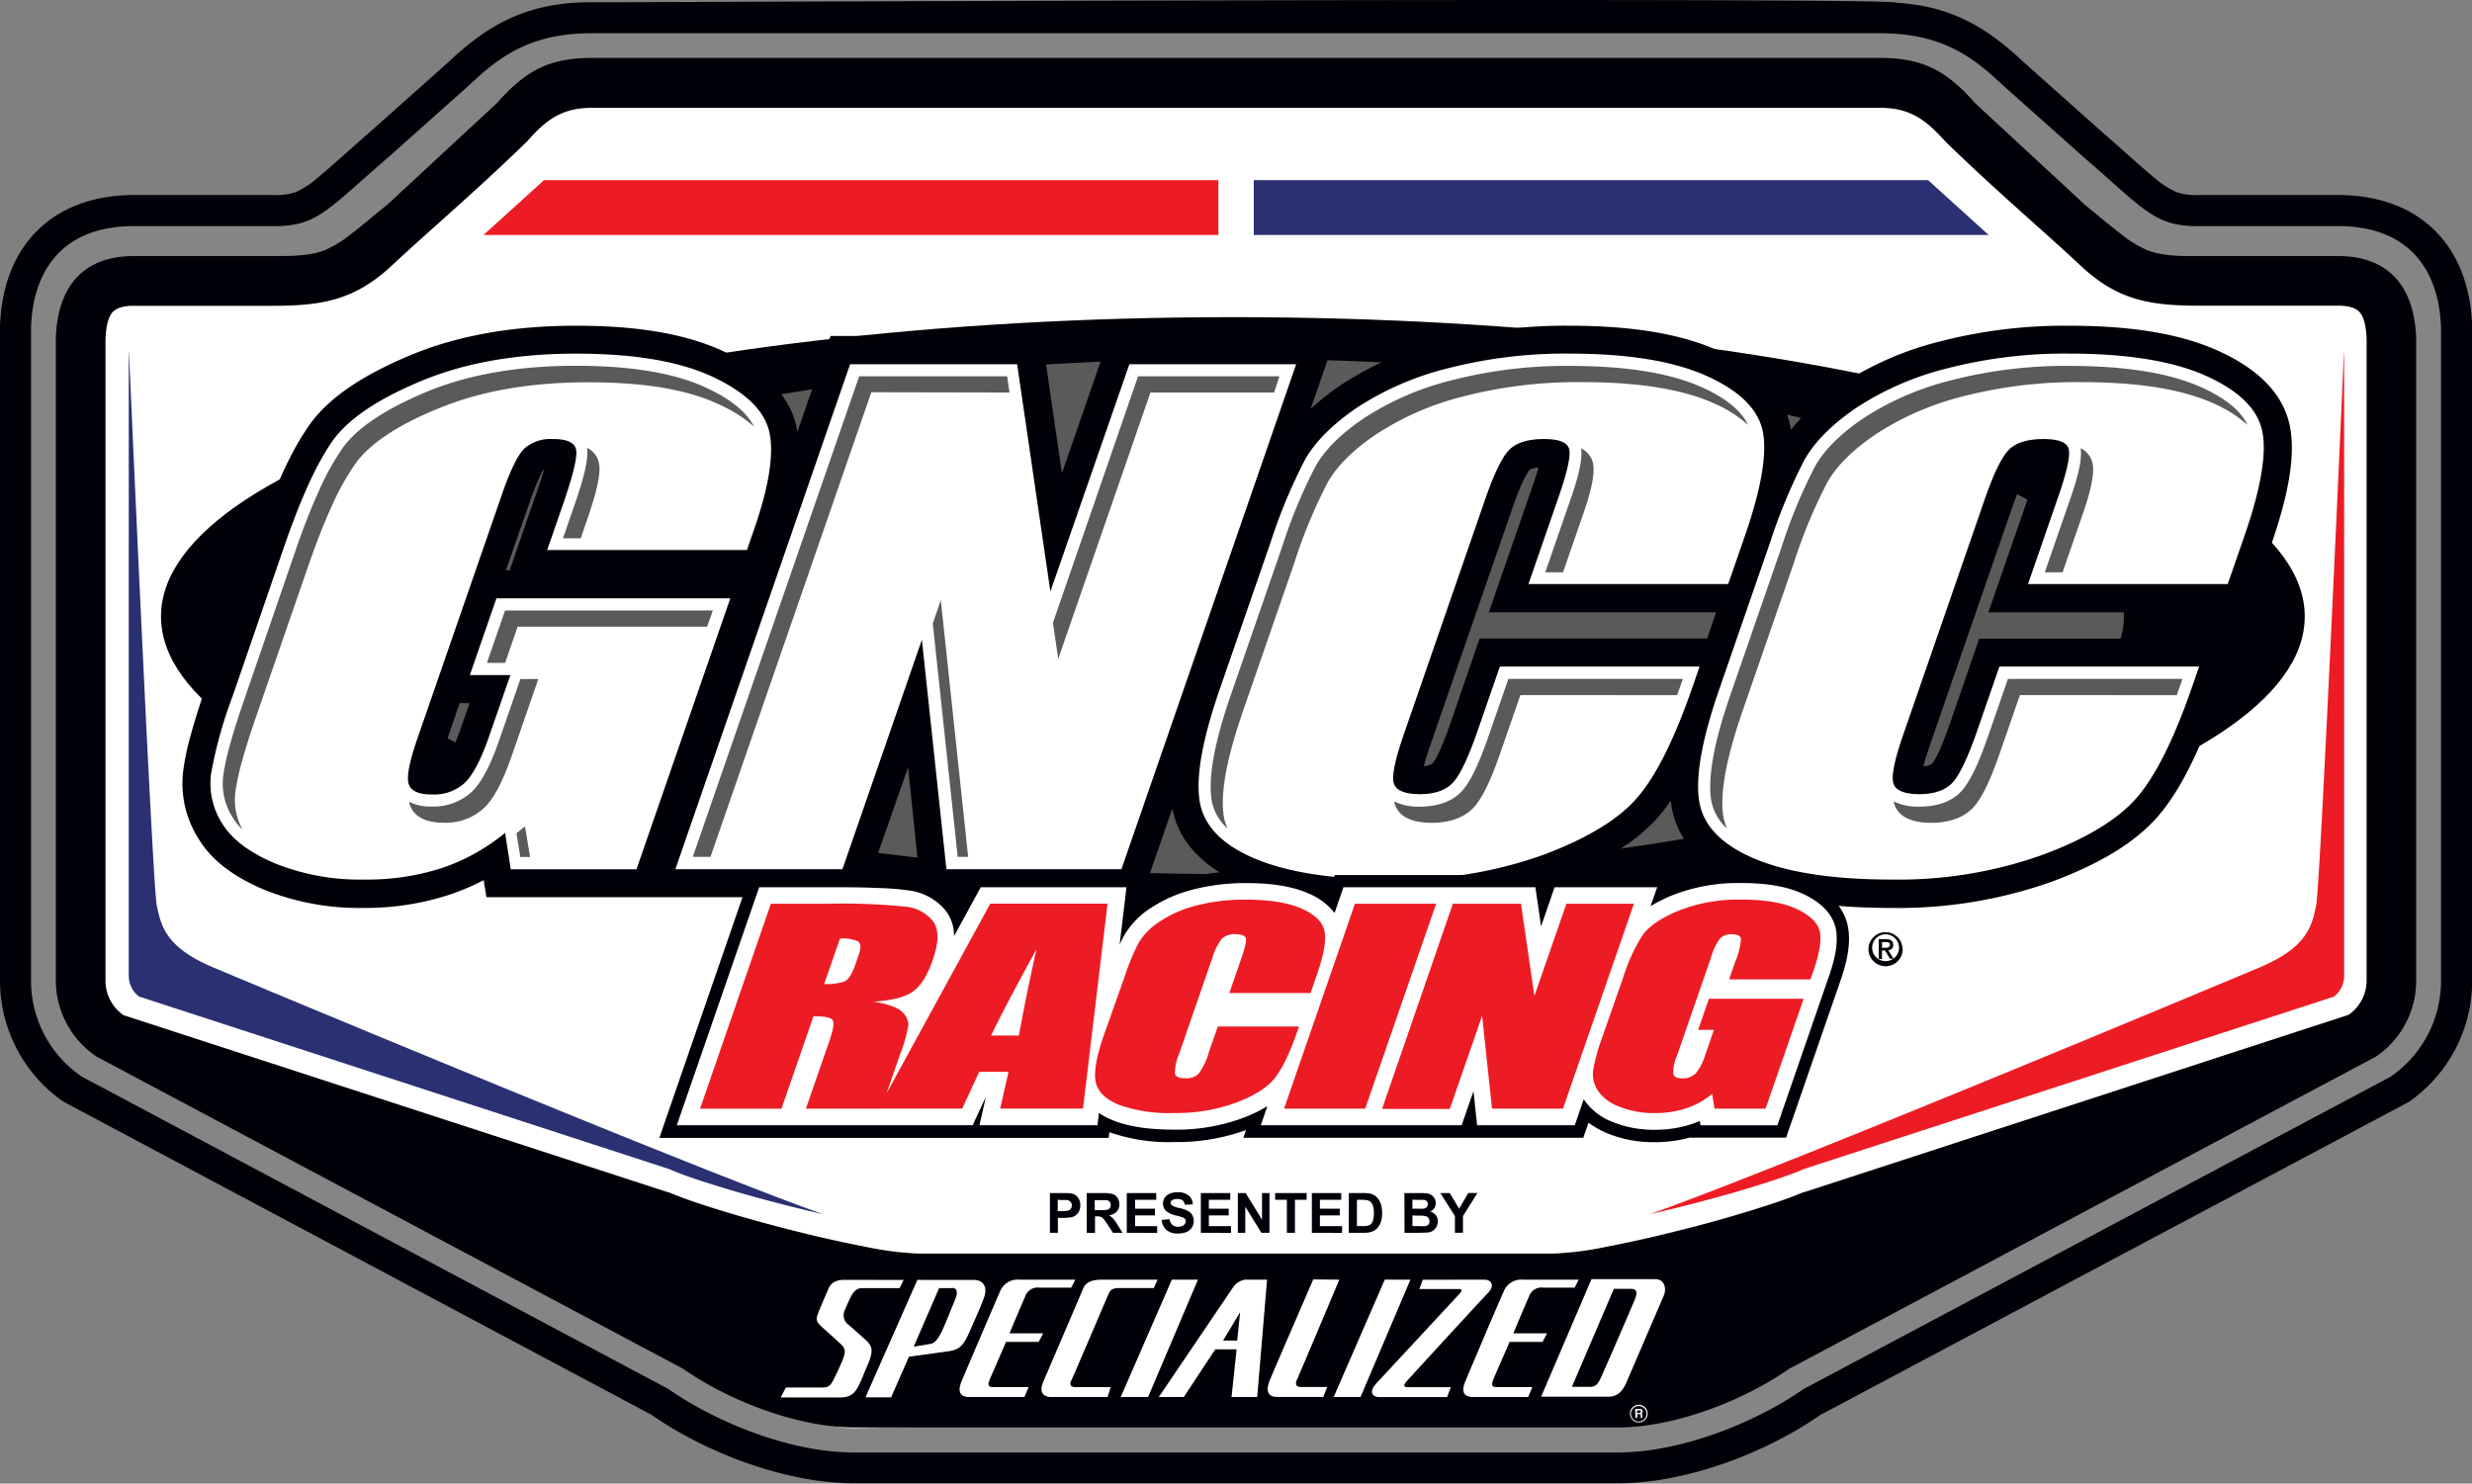 <svg id="Layer_1" data-name="Layer 1" xmlns="http://www.w3.org/2000/svg" viewBox="0 0 435.57 261.43"><rect x="0" y="0" width="435.57" height="261.43" fill="#808080" stroke="none"/><defs><style>.cls-1,.cls-9{fill:#000008;}.cls-1,.cls-2,.cls-3,.cls-4,.cls-7,.cls-8{fill-rule:evenodd;}.cls-2{fill:#858585;}.cls-3,.cls-5{fill:#fff;}.cls-4{fill:#5a5a5a;}.cls-6,.cls-8{fill:#ed1c24;}.cls-10,.cls-7{fill:#2a3071;}</style></defs><path class="cls-1" d="M64.78,23.62,79.06,10.9C86.64,3.73,93.55.39,104.33.39h6.48S334.74-.54,334.1.48c9.19.55,15.53,3.91,22.41,10.42l14.28,12.72c2.83,2.43,5.57,5,8.43,7.38a16.16,16.16,0,0,0,4.29,2.86,10.64,10.64,0,0,0,3.88.51h25c14.31.2,22.72,9.2,23.21,23.08V173a26,26,0,0,1-11.14,21.17L321,249.21l-.07,0c-9.71,6.83-23.85,12.18-35.85,12.18H150.5c-12,0-26.14-5.35-35.86-12.18l-.06,0L11.14,194.12A26,26,0,0,1,0,173V57.45C.49,43.57,8.91,34.57,23.22,34.37h25a10.62,10.62,0,0,0,3.88-.51A16.21,16.21,0,0,0,56.36,31c2.85-2.38,5.6-4.95,8.42-7.38"/><path class="cls-2" d="M23.3,39.84H48.1c7.84.12,9.68-3,20.29-12.1L82.76,14.93c5.43-5.15,10.94-9.1,21.57-9.07H331.25c10.63,0,16.13,3.92,21.56,9.07l14.38,12.81c10.6,9.12,12.45,12.22,20.29,12.1h24.8c13.14.18,17.51,8.83,17.83,17.8V173a20.47,20.47,0,0,1-8.9,16.75L317.79,244.78c-7.56,5.31-20.75,11.15-32.71,11.18H150.5c-12,0-25.16-5.87-32.72-11.18L14.37,189.7A20.42,20.42,0,0,1,5.47,173V57.64c.31-9,4.68-17.62,17.83-17.8"/><path class="cls-3" d="M23.35,47.13C16,47.25,13,50.76,12.76,57.78V173a13.26,13.26,0,0,0,5.84,10.82l.07,0,103.39,55.06c7.53,5.27,19.13,12.8,28.44,12.8l134.58-3c9.3,0,20.91-4.53,28.44-9.8l103.39-55.06.06,0A13.27,13.27,0,0,0,422.82,173V57.78c-.28-7-3.27-10.53-10.6-10.65H387.53a23,23,0,0,1-8.5-1.32c-5.83-2.19-11.86-8.47-16.6-12.55l-.09-.08L347.88,20.3l-.09-.08c-5.21-4.94-9.05-7.07-16.54-7.07H104.33c-7.49,0-11.34,2.13-16.55,7.07l-.08.08L73.19,33.22l0,0c-4.74,4.08-10.76,10.36-16.6,12.55A22.94,22.94,0,0,1,48,47.13Z"/><path class="cls-1" d="M217.24,55.89c104.3,0,188.86,23.62,188.86,52.75s-84.56,52.75-188.86,52.75S28.37,137.78,28.37,108.64s84.56-52.75,188.87-52.75"/><path class="cls-4" d="M217.24,63.23c86.71,0,157,20.33,157,45.41s-70.29,45.41-157,45.41-157-20.33-157-45.41,70.3-45.41,157-45.41"/><path class="cls-1" d="M413.82,178.84A7.38,7.38,0,0,0,417,173V59.69c-.06-1.41-.26-3.64-1.27-4.72-.85-.92-2.42-1.08-3.54-1.1H387.53c-8.84,0-14.49-1-21-7.13-2.78-2.59-5.6-5.12-8.43-7.65-5.2-4.65-10.33-9.29-15.33-14.16l-.07-.07-.07-.08C339.24,21,336.44,19,331.25,19H104.33c-5.2,0-8,2-11.35,5.8l-.06.08-.08.07c-5,4.87-10.13,9.51-15.33,14.16-2.83,2.53-5.65,5.06-8.43,7.65-6.54,6.1-12.19,7.13-21,7.13H23.45c-1.17,0-2.74.18-3.59,1.1-1,1.08-1.21,3.31-1.27,4.72V173a7.38,7.38,0,0,0,3.16,5.89l95.94,31.21.11,0c2.91,1.22,6,2.22,9,3.15,4,1.23,8.05,2.35,12.1,3.39,4.47,1.14,9,2.19,13.51,3.05a55.18,55.18,0,0,0,9.46,1.22H273.68a54.93,54.93,0,0,0,9.46-1.22c4.53-.86,9.05-1.91,13.51-3.05,4.06-1,8.1-2.16,12.1-3.39,3-.93,6.12-1.93,9-3.15l.11,0ZM68.22,36.09l19.3-17.88c5-5.62,9-8,16.81-8H331.25c7.75,0,11.79,2.35,16.8,8l19.31,17.88c2.18,1.77,4.35,3.63,6.59,5.33a19.21,19.21,0,0,0,4.31,2.63c2.77,1.12,6.3,1.11,9.23,1.07h24.78c9,.15,13.12,5.79,13.46,14.33V173a16.13,16.13,0,0,1-7.07,13.19h0L315.22,241.23l0,0c-8.06,5.64-20.21,10.32-30.11,10.32H150.5c-9.9,0-22.05-4.68-30.11-10.32l0,0L17,186.19l-.06-.05A16.13,16.13,0,0,1,9.84,173V59.45c.33-8.54,4.43-14.18,13.45-14.33H48.08c2.94,0,6.47.05,9.23-1.07a19.51,19.51,0,0,0,4.32-2.63C63.87,39.72,66,37.86,68.22,36.09Z"/><path class="cls-1" d="M217.79,223.82h-55.9c-8.68,0-35.52-7-45.21-11L20.41,181.47l-.11-.08A10.31,10.31,0,0,1,15.68,173V59.63c.22-5.4,1.93-8.58,7.72-8.68H48c9.52,0,13.83-1.48,19.06-6.35,8.05-7.49,14.42-12.71,23.71-21.76,3.9-4.39,7.44-6.77,13.52-6.77H331.25c6.07,0,9.61,2.38,13.52,6.77,9.28,9.05,15.66,14.27,23.71,21.76,5.23,4.87,9.53,6.38,19,6.35h24.64c5.8.1,7.5,3.28,7.73,8.68V173a10.34,10.34,0,0,1-4.62,8.44l-.11.08L318.9,212.78c-9.69,4.07-36.53,11-45.22,11ZM23.35,48c-7.51.12-10.32,4.63-10.59,11.53V173a13.26,13.26,0,0,0,5.84,10.82l.07,0,103.39,55.06c7.53,5.27,19.13,9.8,28.44,9.8H285.08c9.3,0,20.91-4.53,28.44-9.8l103.39-55.06.06,0A13.27,13.27,0,0,0,422.82,173V59.57c-.28-6.9-3.09-11.41-10.6-11.53H387.53c-11,.14-12-1.55-22.08-9.75L346,20.25c-4.39-4.93-7.63-7.1-14.72-7.1H104.33c-7.1,0-10.34,2.17-14.73,7.1l-19.47,18C60,46.49,59.05,48.18,48,48Z"/><path class="cls-1" d="M81,123.89l-2.75,8c-.24.7-.66,1.92-1,3.06a2,2,0,0,0,1-.5c1.2-1.23,2.52-4.87,3.1-6.53l1.38-4ZM250.87,135a2.85,2.85,0,0,0,1.5-.42c1.1-1.16,2.78-5.91,3.34-7.54l5-14.52h40.08l1.6-4.63H262.34l7.62-22c.33-1,.78-2.25,1.13-3.49a3.6,3.6,0,0,0-1.52.37c-1.16,1.27-2.61,5.38-3.19,7.08l-14.3,41.3C251.78,132.05,251.24,133.62,250.87,135ZM95.92,82.62l0,0c-.82.88-2.35,5.16-2.81,6.51L89.14,100.5h.66l4.57-13.2C94.81,86,95.45,84.26,95.92,82.62Zm110.65,59.85-5.41,15.63H162.38L160,135.22,152,158.1H85.71l-.49-3a40.79,40.79,0,0,1-6,2.56A47.55,47.55,0,0,1,64.05,160a44.84,44.84,0,0,1-17.52-3.22c-4.53-1.91-9-4.71-11.56-9a18.13,18.13,0,0,1-2.68-12,45.56,45.56,0,0,1,1.37-6.42c.77-2.81,1.67-5.58,2.63-8.34l9.15-26.44c2.28-6.58,5.09-14.06,9.13-19.76S66,65.24,72.35,62.58c9.19-3.82,19.26-5.18,29.16-5.18,8.65,0,18.43.89,26.31,4.67,5.66,2.72,11.34,6.9,12.58,13.46,0,.19.07.38.1.58l5.85-16.91h37.24l3.52,24.21,8.38-24.21h39.9l-4.45,12.87a43.19,43.19,0,0,1,5.36-4.24A57.2,57.2,0,0,1,254,60.12a87.86,87.86,0,0,1,22.43-2.72c8.62,0,18.42.82,26.35,4.4,5.8,2.62,11.42,6.76,12.7,13.41,0,.17.07.34.1.51a37.79,37.79,0,0,1,8.71-7.89,57.2,57.2,0,0,1,17.73-7.71,87.91,87.91,0,0,1,22.43-2.72c8.62,0,18.42.82,26.35,4.4,5.81,2.62,11.42,6.76,12.7,13.41,1.24,6.37-1.27,14.86-3.36,20.92l-4.08,11.78H350.36l7.62-22c.33-1,.78-2.25,1.13-3.49a3.6,3.6,0,0,0-1.52.37c-1.16,1.27-2.6,5.38-3.19,7.08l-14.3,41.3c-.3.89-.84,2.46-1.2,3.86a2.84,2.84,0,0,0,1.49-.42c1.1-1.16,2.78-5.91,3.34-7.54l5-14.52h45.72l-3.47,10c-2.43,7-5.81,15.54-10.67,21.22-4.69,5.47-12,9.07-18.66,11.56A80.77,80.77,0,0,1,333.39,160c-8.53,0-18.23-.73-26.15-4.06-6.22-2.62-11.67-7-12.74-14,0-.28-.08-.56-.11-.85a32.81,32.81,0,0,1-2.07,2.71c-4.69,5.47-12,9.07-18.66,11.56A80.77,80.77,0,0,1,245.37,160c-8.53,0-18.23-.73-26.15-4.06C213.16,153.4,207.83,149.19,206.57,142.47Z"/><path class="cls-5" d="M131.61,96.93H96.41l2.8-8.07c1.76-5.1,2.53-8.28,2.31-9.57s-1.6-1.92-4.1-1.92a7,7,0,0,0-5,1.65q-1.76,1.65-4.1,8.46L73.54,130.17c-1.38,4-1.9,6.62-1.56,7.89S73.67,140,76,140a8,8,0,0,0,6-2.14q2.13-2.15,4.27-8.35l3.66-10.55H82.79l4.68-13.52h41.21l-16.53,47.75H90L89,146.77A35.18,35.18,0,0,1,77.77,153,43.07,43.07,0,0,1,64.14,155a40.11,40.11,0,0,1-15.63-2.83q-6.76-2.84-9.33-7a13.14,13.14,0,0,1-2-8.76A77,77,0,0,1,41,122.65L50.1,96.22q4.41-12.75,8.5-18.52T74.26,67.12q11.56-4.8,27.28-4.8,15.46,0,24.22,4.17t9.86,9.92q1.09,5.75-2.68,16.68Z"/><path class="cls-5" d="M228.39,64.18l-30.79,89H166.76l-4.32-40.44-14,40.44H119l30.79-89h29.43l5.86,40.06L199,64.18Z"/><path class="cls-5" d="M304.51,102.92H269.32l5.35-15.46c1.56-4.5,2.15-7.3,1.79-8.42s-1.84-1.67-4.4-1.67q-4.35,0-6.22,2t-4.21,8.8l-14.3,41.31q-2.25,6.5-1.76,8.47t4.58,2q3.93,0,5.83-2t4.43-9.31l3.87-11.18h35.19l-1.2,3.47q-4.77,13.81-9.74,19.59T271.9,150.66A75.6,75.6,0,0,1,245.36,155q-15.47,0-24.22-3.68t-9.77-10.19q-1-6.52,3.52-19.59l9-26a96,96,0,0,1,6-14.43q2.67-4.8,9.18-9.25a52.18,52.18,0,0,1,16.22-7,83.09,83.09,0,0,1,21.16-2.55q15.54,0,24.29,3.95t9.88,9.85q1.14,5.89-3.17,18.35Z"/><path class="cls-5" d="M392.53,102.92H357.34l5.35-15.46c1.56-4.5,2.15-7.3,1.79-8.42s-1.84-1.67-4.4-1.67q-4.35,0-6.22,2t-4.21,8.8l-14.3,41.31q-2.25,6.5-1.76,8.47t4.58,2q3.93,0,5.83-2t4.43-9.31l3.87-11.18h35.19l-1.2,3.47q-4.77,13.81-9.74,19.59t-16.63,10.12A75.6,75.6,0,0,1,333.38,155q-15.47,0-24.22-3.68t-9.77-10.19q-1-6.52,3.52-19.59l9-26a96,96,0,0,1,6-14.43q2.67-4.8,9.18-9.25a52.18,52.18,0,0,1,16.22-7,83.09,83.09,0,0,1,21.16-2.55q15.54,0,24.29,3.95t9.88,9.85q1.14,5.89-3.17,18.35Z"/><path class="cls-4" d="M366.61,79c.4,2.56-1.2,7.09-1.94,9.23l-4.37,12.62h3.13l3.38-9.76c.8-2.3,2.58-7.37,1.82-9.77a3.9,3.9,0,0,0-2-2.32m16.92,43.5c.28-.77.54-1.51.79-2.23l.22-.63H353.8l-3.38,9.76c-1,2.87-2.78,7.87-4.89,10.1-1.92,2-4.65,2.65-7.35,2.65a9.66,9.66,0,0,1-4.48-.91l0,.15c.71,3,4,3.61,6.59,3.61s5.43-.63,7.35-2.65c2.11-2.23,3.9-7.22,4.89-10.1l3.38-9.75ZM396,74.87c-1.49-3.15-5.13-5.27-8.12-6.62-6.89-3.11-16-3.77-23.43-3.77A81,81,0,0,0,343.86,67a50.63,50.63,0,0,0-15.55,6.72c-3.24,2.2-6.61,5.06-8.53,8.53a91.31,91.31,0,0,0-5.84,14.09l-9,26c-1.74,5-4.25,13.21-3.44,18.58a8.77,8.77,0,0,0,2.84,5.11,8.39,8.39,0,0,1-.7-2.26c-.82-5.37,1.7-13.55,3.44-18.58l9-26a90.22,90.22,0,0,1,5.84-14.08c1.92-3.48,5.29-6.33,8.53-8.54A50.37,50.37,0,0,1,346,69.82a80.55,80.55,0,0,1,20.62-2.48c7.47,0,16.54.65,23.43,3.76A22.23,22.23,0,0,1,396,74.87ZM278.59,79c.4,2.56-1.2,7.09-1.94,9.23l-4.37,12.62h3.13l3.38-9.76c.79-2.3,2.58-7.37,1.82-9.77A3.93,3.93,0,0,0,278.59,79Zm16.92,43.5c.28-.77.54-1.51.79-2.23l.22-.63H265.78l-3.38,9.76c-1,2.87-2.78,7.87-4.89,10.1-1.92,2-4.65,2.65-7.35,2.65a9.66,9.66,0,0,1-4.48-.91l0,.15c.7,3,4,3.61,6.59,3.61s5.43-.63,7.35-2.65c2.11-2.23,3.9-7.22,4.89-10.1l3.38-9.75ZM308,74.87c-1.49-3.15-5.13-5.27-8.12-6.62-6.89-3.11-16-3.77-23.43-3.77A81,81,0,0,0,255.84,67a50.63,50.63,0,0,0-15.55,6.72c-3.24,2.2-6.61,5.06-8.53,8.53a90.33,90.33,0,0,0-5.84,14.09l-9,26c-1.74,5-4.25,13.21-3.44,18.58a8.77,8.77,0,0,0,2.84,5.11,8,8,0,0,1-.7-2.26c-.82-5.37,1.7-13.55,3.44-18.58l9-26a91.15,91.15,0,0,1,5.83-14.08c1.93-3.48,5.3-6.33,8.54-8.54A50.37,50.37,0,0,1,258,69.82a80.55,80.55,0,0,1,20.62-2.48c7.47,0,16.54.65,23.43,3.76A22.23,22.23,0,0,1,308,74.87Zm-143.64,35L168.75,151h1.84l-4.82-45.24Zm13.51-40.7-.41-2.86H151.39L122.07,151h3.12l28.34-81.88Zm47.57-2.86H200.53l-15,43.44.93,6.37,16.25-46.95h21.79Zm-122,12.66V79c.42,2.52-1.59,8.21-2.43,10.61l-1.81,5.25h3.13l.82-2.4c.83-2.4,2.85-8.09,2.43-10.61A3.83,3.83,0,0,0,103.48,78.94ZM91.69,119.66l-3.64,10.53c-1,2.88-2.57,6.95-4.73,9.16A9.93,9.93,0,0,1,76,142.13a8.21,8.21,0,0,1-3.89-.83l0,.2c.73,2.73,3.45,3.48,6,3.48a9.94,9.94,0,0,0,7.38-2.78c2.16-2.21,3.73-6.28,4.73-9.16l4.63-13.38Zm32.91-9.22,1-2.86H89l-3.2,9.23H89l2.21-6.37ZM91,146.83l.68,4.19H93.4l-.89-5.4Zm41.87-71.6c-1.49-3.15-5.26-5.39-8.15-6.77-6.81-3.27-15.81-4-23.25-4-8.94,0-18.14,1.18-26.44,4.64C70.12,71.18,63.53,74.48,60.34,79a45.07,45.07,0,0,0-4,7.17c-1.61,3.51-3,7.16-4.25,10.8L43,123.4c-.9,2.6-1.76,5.24-2.49,7.89a40.9,40.9,0,0,0-1.18,5.44,11.13,11.13,0,0,0,1.7,7.38,11,11,0,0,0,1.71,2.1,10.84,10.84,0,0,1-1.27-6.62,40.71,40.71,0,0,1,1.18-5.45c.73-2.65,1.59-5.29,2.49-7.89l9.15-26.44c1.26-3.65,2.64-7.3,4.25-10.81a45.07,45.07,0,0,1,4-7.17C65.67,77.33,72.26,74,77.21,72c8.3-3.45,17.5-4.63,26.44-4.63,7.44,0,16.43.7,23.25,4A23.46,23.46,0,0,1,132.91,75.23Z"/><path class="cls-1" d="M334.61,167.18a2.37,2.37,0,1,1-2.37-2.54,2.4,2.4,0,0,1,2.37,2.54m-3,.31h.52l.89,1.47h.63l-.95-1.52a.85.85,0,0,0,.88-.93c0-.69-.41-1-1.24-1h-1.3V169h.57Zm0-.47v-1h.66c.35,0,.75.05.75.46s-.37.55-.79.55Zm3.62.16a3,3,0,1,0-3,3.09A3,3,0,0,0,335.26,167.18Z"/><path class="cls-1" d="M294.62,155.43a34.59,34.59,0,0,1,12.19-2c4,0,8.36.45,12,2.2,3.24,1.56,6.1,4,6.8,7.68.59,3.07-.28,6.49-1.28,9.4l-9.62,27.77h-17v0a23.17,23.17,0,0,1-6.15.8,21.33,21.33,0,0,1-8.31-1.55,15.93,15.93,0,0,1-3.35-1.88l-.92,2.65H219.08l.46-1.33-.07,0a35.78,35.78,0,0,1-12.56,2.09,31.76,31.76,0,0,1-11.44-1.74l-.12,1H116.18l16-46.32H146c2.88,0,5.75,0,8.62.13a50.61,50.61,0,0,1,5.65.44,12.16,12.16,0,0,1,8.3,4.67.43.43,0,0,0,0,.07l2.9-5.31H200.9l-.58,4.89c.38-.3.77-.58,1.17-.85a26,26,0,0,1,8.15-3.56,38.77,38.77,0,0,1,9.89-1.21c4,0,8.31.41,12,2.06a17.6,17.6,0,0,1,2.65,1.48l1-2.81h59.95Z"/><path class="cls-3" d="M290.83,159.69a27,27,0,0,1,3.8-1.91,31.65,31.65,0,0,1,12.18-2.17c3.64,0,7.74.39,11.07,2,2.58,1.24,5,3.15,5.61,6.12.5,2.64-.35,5.78-1.21,8.27l-9.1,26.31H299.63l-.13-.78c-.47.21-.94.39-1.43.56a20.23,20.23,0,0,1-6.46,1,19.25,19.25,0,0,1-7.46-1.37,10.66,10.66,0,0,1-5.09-4l-1.59,4.58h-17.2l-.64-6-2.09,6H222.15l1.16-3.36a26.38,26.38,0,0,1-4.6,2.18,33.61,33.61,0,0,1-11.8,1.95c-3.57,0-7.64-.32-11-1.72a12.14,12.14,0,0,1-2.28-1.22l-.26,2.17H172.58l1.13-5-2.33,5H119.25l14.52-41.95H146c2.85,0,5.7,0,8.54.13a51.42,51.42,0,0,1,5.41.41,10,10,0,0,1,6.85,3.8,7.27,7.27,0,0,1,1.3,4.28l4.71-8.62h25.68l-1.21,10.12c.26-.59.55-1.16.85-1.71a14.52,14.52,0,0,1,4.64-4.75,24.4,24.4,0,0,1,7.47-3.26,36.8,36.8,0,0,1,9.34-1.13c3.62,0,7.72.36,11.06,1.86a11.12,11.12,0,0,1,4.51,3.41l1.57-4.54h33.82l1,6.9,2.38-6.9H292Z"/><path class="cls-6" d="M319,172.59H304.67l1.14-3.28a11.52,11.52,0,0,0,.95-3.88c-.09-.53-.63-.79-1.63-.79a2.77,2.77,0,0,0-2,.67,10.28,10.28,0,0,0-1.65,3.44l-6,17.31a7.29,7.29,0,0,0-.65,3.2c.14.51.66.77,1.59.77a3.16,3.16,0,0,0,2.37-.87,9.75,9.75,0,0,0,1.72-3.39l1.48-4.28h-2.78l1.9-5.48H317.8l-6.7,19.36h-9l-.42-2.59a14.27,14.27,0,0,1-4.54,2.52,17.11,17.11,0,0,1-5.53.85,16.21,16.21,0,0,1-6.33-1.15,7.74,7.74,0,0,1-3.76-2.85,5.26,5.26,0,0,1-.8-3.55,31.88,31.88,0,0,1,1.52-5.59L286,172.28a31.36,31.36,0,0,1,3.44-7.51q1.67-2.34,6.35-4.3a28.69,28.69,0,0,1,11.06-1.94q6.27,0,9.81,1.69c2.36,1.14,3.7,2.48,4,4s-.07,3.81-1.1,6.78ZM287.9,159.26l-12.5,36.11H262.9L261.15,179l-5.69,16.42H243.52L256,159.26H268l2.36,16.26L276,159.26Zm-34.85,0-12.5,36.11h-14.3l12.49-36.11ZM230.92,175H216.61l2.17-6.27c.64-1.83.88-3,.73-3.42s-.73-.68-1.76-.68a3.26,3.26,0,0,0-2.5.83,11.48,11.48,0,0,0-1.71,3.56l-5.8,16.76a8,8,0,0,0-.71,3.44c.12.53.74.8,1.83.8a3.1,3.1,0,0,0,2.35-.81,11.7,11.7,0,0,0,1.79-3.78l1.58-4.54h14.3l-.48,1.41q-2,5.61-4,7.95c-1.34,1.57-3.6,2.94-6.75,4.12a30.7,30.7,0,0,1-10.78,1.77,26.23,26.23,0,0,1-9.83-1.49c-2.36-1-3.69-2.38-4-4.14s.2-4.42,1.43-8L198.2,172a39.39,39.39,0,0,1,2.43-5.85,11.52,11.52,0,0,1,3.73-3.76,21.13,21.13,0,0,1,6.58-2.85,33.71,33.71,0,0,1,8.59-1q6.3,0,9.86,1.6t4,4c.31,1.59-.12,4.08-1.29,7.45Zm-51.39,7.49q1.09-6.15,3.1-15.21c-3.82,6.93-6.46,12-8,15.21Zm15.62-23.24-4.32,36.11h-14.6l1.47-6.48h-5.16l-3,6.48H154.74l19.75-36.11ZM148,165.42l-2.78,8a10.26,10.26,0,0,0,3.5-.44c.73-.29,1.38-1.23,1.93-2.82l.69-2c.4-1.15.35-1.9-.14-2.26A6.31,6.31,0,0,0,148,165.42Zm-12.17-6.16H146a110.47,110.47,0,0,1,13.51.51,7,7,0,0,1,4.93,2.62c1,1.4,1,3.65-.07,6.72q-1.45,4.21-3.56,5.66t-6.87,1.74c2.66.46,4.36,1.08,5.06,1.85a3.39,3.39,0,0,1,1.07,2.13,24,24,0,0,1-1.49,5.35l-3.3,9.53H142l4.16-12c.67-1.94.85-3.13.55-3.6s-1.42-.69-3.37-.69l-5.64,16.3H123.35Z"/><path class="cls-7" d="M22.73,62.14s4.12,93.54,4.89,97.39,1.75,7.51,10.06,11,84,35.15,107.32,43.43c-2.28-.52-4.56-1.07-6.82-1.65-3.91-1-7.82-2.08-11.68-3.27-2.85-.89-5.82-1.83-8.57-3l-.2-.08L24.49,175.61a4.6,4.6,0,0,1-1.8-3.52c0-36.65,0-110,0-109.95"/><path class="cls-8" d="M413,62.14s-4.12,93.54-4.89,97.39-1.75,7.51-10.06,11-84,35.15-107.32,43.43c2.28-.52,4.56-1.07,6.82-1.65,3.91-1,7.82-2.08,11.68-3.27,2.85-.89,5.82-1.83,8.57-3l.2-.08,93.24-30.33a4.6,4.6,0,0,0,1.8-3.52c0-36.65,0-110,0-109.95"/><path class="cls-9" d="M256.36,217.25V214.3l-2.57-4.05h1.66L257.1,213l1.62-2.77h1.62l-2.56,4.06v2.94Zm-7.49-3.06v1.88h1.31a8.07,8.07,0,0,0,1,0,1,1,0,0,0,.52-.28,1,1,0,0,0,0-1.14.92.92,0,0,0-.44-.32,4.64,4.64,0,0,0-1.25-.1Zm0-2.78V213h.93a9.72,9.72,0,0,0,1,0,.89.89,0,0,0,.57-.25.73.73,0,0,0,.21-.54.72.72,0,0,0-.71-.77q-.21,0-1.2,0Zm-1.41-1.16h2.8a7.7,7.7,0,0,1,1.24.07,1.73,1.73,0,0,1,.73.29,1.89,1.89,0,0,1,.54.58,1.61,1.61,0,0,1,.21.82,1.68,1.68,0,0,1-.26.9,1.64,1.64,0,0,1-.72.61,1.86,1.86,0,0,1,1,.64,1.68,1.68,0,0,1,.34,1.06,2,2,0,0,1-.22.93,1.87,1.87,0,0,1-.61.72,2,2,0,0,1-.94.33c-.24,0-.81.05-1.71.05h-2.38Zm-8.37,1.18v4.64h1A3.55,3.55,0,0,0,241,216a1.25,1.25,0,0,0,.56-.29,1.36,1.36,0,0,0,.37-.68,4.35,4.35,0,0,0,.15-1.28,4,4,0,0,0-.15-1.24,1.56,1.56,0,0,0-.4-.68,1.34,1.34,0,0,0-.65-.33,6.61,6.61,0,0,0-1.15-.07Zm-1.42-1.18h2.58a5,5,0,0,1,1.33.13,2.34,2.34,0,0,1,1.06.65,3,3,0,0,1,.66,1.13,5,5,0,0,1,.23,1.66,4.74,4.74,0,0,1-.21,1.49,3.13,3.13,0,0,1-.75,1.23,2.5,2.5,0,0,1-1,.56,4.22,4.22,0,0,1-1.25.15h-2.66Zm-6.52,7v-7h5.18v1.18h-3.76V213h3.5v1.18h-3.5v1.9h3.9v1.18Zm-4.4,0v-5.82h-2.07v-1.18h5.55v1.18h-2.06v5.82Zm-8.64,0v-7h1.38l2.88,4.69v-4.69h1.31v7h-1.42l-2.84-4.6v4.6Zm-6.52,0v-7h5.18v1.18H213V213h3.5v1.18H213v1.9h3.9v1.18Zm-6.9-2.27,1.38-.13a1.68,1.68,0,0,0,.51,1,1.49,1.49,0,0,0,1,.33,1.57,1.57,0,0,0,1-.29.88.88,0,0,0,.35-.68.64.64,0,0,0-.15-.42,1,1,0,0,0-.5-.3c-.17-.06-.54-.16-1.13-.31a3.83,3.83,0,0,1-1.59-.7,1.85,1.85,0,0,1-.34-2.41,1.87,1.87,0,0,1,.87-.71,3.37,3.37,0,0,1,1.38-.25,2.9,2.9,0,0,1,2,.59,2,2,0,0,1,.7,1.55l-1.42.05a1.25,1.25,0,0,0-.38-.78,1.48,1.48,0,0,0-.89-.23,1.59,1.59,0,0,0-1,.25.51.51,0,0,0-.22.44.54.54,0,0,0,.21.42,3.66,3.66,0,0,0,1.29.47,6.4,6.4,0,0,1,1.53.51,2,2,0,0,1,.77.71,2.12,2.12,0,0,1,.28,1.11,2.08,2.08,0,0,1-1.28,1.91,4,4,0,0,1-1.53.26,3,3,0,0,1-2-.61A2.74,2.74,0,0,1,204.69,215Zm-6.15,2.27v-7h5.19v1.18H200V213h3.5v1.18H200v1.9h3.9v1.18Zm-5.64-4h1a6,6,0,0,0,1.27-.08.76.76,0,0,0,.4-.3.89.89,0,0,0,.14-.53.84.84,0,0,0-.19-.57.82.82,0,0,0-.53-.27,9.43,9.43,0,0,0-1,0h-1.1Zm-1.42,4v-7h3a5,5,0,0,1,1.63.19,1.56,1.56,0,0,1,.81.67,2,2,0,0,1,.31,1.1,1.85,1.85,0,0,1-.46,1.3,2.19,2.19,0,0,1-1.38.65,3.27,3.27,0,0,1,.75.59,7,7,0,0,1,.8,1.14l.86,1.36h-1.69l-1-1.53a10.06,10.06,0,0,0-.74-1,1.13,1.13,0,0,0-.43-.29,2.15,2.15,0,0,0-.72-.08h-.28v2.92Zm-5.11-5.82v2h.77a3.78,3.78,0,0,0,1.12-.11,1,1,0,0,0,.44-.35,1,1,0,0,0,.16-.55.92.92,0,0,0-.23-.63,1,1,0,0,0-.56-.31,7,7,0,0,0-1,0ZM185,217.25v-7h2.26a8.34,8.34,0,0,1,1.68.1,1.89,1.89,0,0,1,1,.69,2.18,2.18,0,0,1,.41,1.36,2.28,2.28,0,0,1-.24,1.09,1.9,1.9,0,0,1-.59.69,2,2,0,0,1-.73.33,7.86,7.86,0,0,1-1.47.1h-.92v2.64Z"/><path class="cls-5" d="M218.51,231.24l-3,5H218ZM167.86,227h-2.39L161,237.31c.67-.11,2.73-.41,3.22-.56s1.11-.79,1.81-2.3,1.76-4.23,2.33-5.62,0-1.87-.54-1.87m93.72-1.45c1.29,0,1.88,1.09.63,2.36s-13.92,15.1-14.35,15.58-.62,1,.15,1h7.68l-.68,1.75H243.1c-1.4,0-1.91-1-.58-2.42l14.69-15.83c.49-.55.35-.79-.12-.79h-7l.6-1.64Zm-25.55,0s-6.92,16.44-7.45,17.59.15,1.32.79,1.32h4.52l-.68,1.75H225c-1.52,0-2.07-1-1.24-3s7.64-17.71,7.64-17.71Zm-12.73,0-1.74,20.67H217l.89-8.39h-3.76l-5.54,8.4h-4.41l13.09-19.33a3.22,3.22,0,0,1,2.06-1.35Zm-12.18,0-8.78,20.67h-4.82l9-20.67Zm37.44,0-8.79,20.67H235l9-20.68Zm-44.55,0-.67,1.47h-6.12c-1.52,0-1.68.67-2,1.39s-6,14.08-6.37,14.8-.31,1.27.68,1.27h6.22l-.55,1.75h-9.88c-1.76,0-2.11-1.14-1.47-2.65s6.57-15.29,7.05-16.49,1.78-1.53,3.19-1.54Zm-14.5,0-.72,1.41h-5.53a2.33,2.33,0,0,0-2.59,1.57c-.52,1.15-2.76,6.48-2.76,6.48h5.94l-.79,1.5h-5.75l-2.76,6.34c-.55,1.27-.43,1.63.51,1.63h6.22l-.74,1.75h-9.69c-1.35,0-2.24-.66-1.4-2.71s6.05-14.2,6.77-15.83a3.33,3.33,0,0,1,3.49-2.14Zm88.7,0-.73,1.41H272a2.32,2.32,0,0,0-2.59,1.57c-.53,1.15-2.76,6.48-2.76,6.48h5.94l-.79,1.5H266s-2.22,5.07-2.76,6.34-.43,1.63.51,1.63H270l-.74,1.75h-9.69c-1.35,0-2.25-.66-1.4-2.71s6-14.2,6.76-15.83a3.34,3.34,0,0,1,3.5-2.14Zm-106.56.05c1.69,0,2.46,1.29,1.76,3.16s-1.48,3.57-2.65,6.22-2,3-4.19,3.27l-6.37.88-3.14,7.15h-4.52l9.14-20.69Zm-12.39,0-.71,1.44-6.65,0c-.88,0-1.37.55-1.84,1.33a24.15,24.15,0,0,0-1.07,2.36,2.09,2.09,0,0,0,.42,2.66c.83.66,1.82,1.6,2.69,2.35,1.6,1.39,2.05,2,.75,5-1,2.3-.48,1.27-1.37,3.2s-1.88,2.36-3.41,2.36H137.56l.92-1.75H145c1.17,0,1.5-.61,2-1.63s.67-1.33,1.31-2.84.81-2.24-.06-3.08-2-1.81-3.3-3-1.24-1.45-.58-3.08.92-2.17,1.56-3.68,1.84-1.66,3.07-1.66ZM278.92,244.4h1.16c1.18,0,1.5-.6,1.92-1.45s5.51-12.57,6.08-14,.16-1.82-.72-1.82h-3l-7.39,17.27h2Zm-7.37,1.73,8.87-20.71h11.26c1.64,0,2,1.69,1.48,2.9s-5.9,13.7-6.54,15.21-1.57,2.6-3.16,2.6Z"/><path class="cls-5" d="M288.76,250.67a1.56,1.56,0,1,0,0-3.12,1.56,1.56,0,0,0-1.56,1.56,1.59,1.59,0,0,0,.46,1.1,1.57,1.57,0,0,0,1.1.46m-1.38-1.56a1.37,1.37,0,1,1,.4,1,1.39,1.39,0,0,1-.4-1"/><path class="cls-5" d="M288.12,248.28h.82a.46.46,0,0,1,.51.46.4.4,0,0,1-.25.39c.13.05.2.1.2.41s0,.3.08.32v0h-.38a1.22,1.22,0,0,1,0-.33c0-.23,0-.31-.26-.31h-.35v.64h-.33Zm.73.72c.17,0,.26-.07.26-.23s0-.21-.24-.21h-.42V249Z"/><polygon class="cls-6" points="214.68 41.41 85.19 41.41 95.86 31.74 214.68 31.74 214.68 41.41"/><polygon class="cls-10" points="220.92 41.41 350.4 41.41 339.73 31.74 220.92 31.74 220.92 41.41"/></svg>